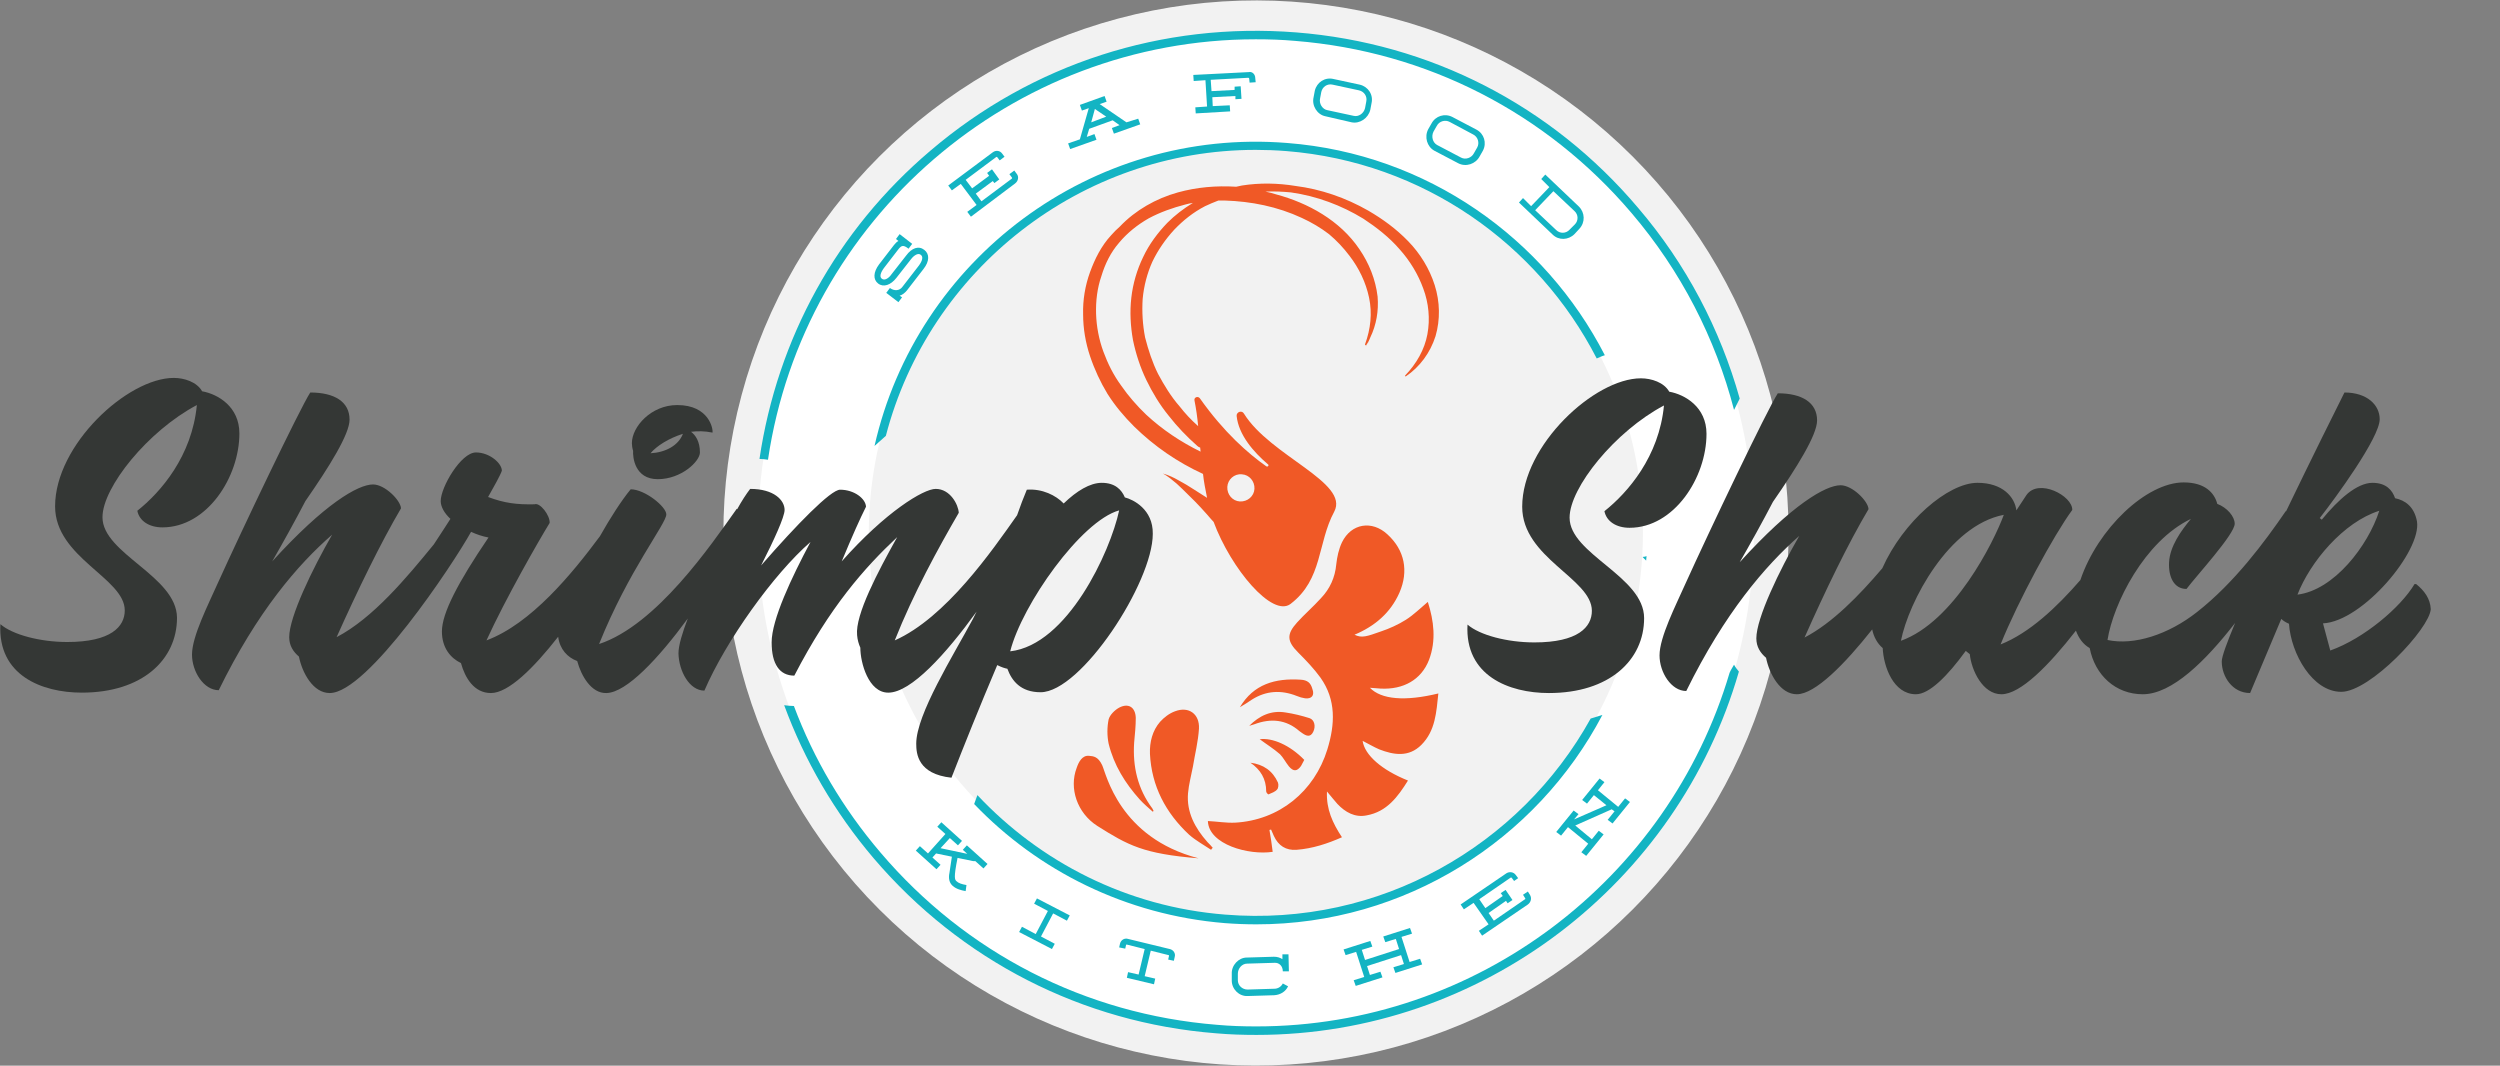 <?xml version="1.0" encoding="UTF-8"?> <!-- Generator: Adobe Illustrator 23.0.3, SVG Export Plug-In . SVG Version: 6.00 Build 0) --> <svg xmlns="http://www.w3.org/2000/svg" xmlns:xlink="http://www.w3.org/1999/xlink" id="Layer_1" x="0px" y="0px" width="617.2px" height="263.1px" viewBox="0 0 617.2 263.1" style="enable-background:new 0 0 617.2 263.1;" xml:space="preserve"><rect x="0" y="0" width="617.2" height="263.1" fill="#808080" stroke="none"/> <style type="text/css"> .st0{fill:#F2F2F2;} .st1{fill:#FFFFFF;} .st2{fill:#F05926;} .st3{fill:#13B4C3;} .st4{fill:#343735;} </style> <g> <ellipse transform="matrix(0.707 -0.707 0.707 0.707 -2.205 257.786)" class="st0" cx="310.1" cy="131.6" rx="131.5" ry="131.5"></ellipse> <path class="st1" d="M319.9,9c-67.7-5.4-126.9,45-132.4,112.7c-5.4,67.7,45,126.9,112.7,132.4c67.7,5.4,126.9-45,132.4-112.7 C438,73.7,387.6,14.4,319.9,9z M405.3,139.2c-4.2,52.6-50.3,91.8-102.9,87.6c-52.6-4.2-91.8-50.3-87.6-102.9 c4.2-52.6,50.3-91.8,102.9-87.6C370.3,40.5,409.5,86.6,405.3,139.2z"></path> <g> <path class="st2" d="M355.1,171.2c-0.5,4.6-0.7,9.2-4.2,12.7c-3.1,3.1-6.8,2.5-10.4,1.1c-1.4-0.6-2.7-1.4-4.1-2.1 c0.5,3.5,4.7,7.2,11.2,9.8c-2.5,4-5.2,7.7-10.2,8.6c-2.9,0.6-5.3-0.8-7.2-2.8c-0.8-0.9-1.6-1.9-2.6-3.1c-0.2,4.4,1.4,7.8,3.7,11.3 c-3.6,1.6-7.3,2.8-11.2,3.1c-2.6,0.2-4.5-1-5.6-3.4c-0.2-0.5-0.5-1.1-0.7-1.6c-0.1,0-0.3,0.1-0.4,0.1c0.3,1.8,0.6,3.6,0.8,5.4 c-5.9,0.9-15.8-1.8-16-7.6c2.2,0.1,4.5,0.5,6.7,0.4c10.9-0.6,19.6-7.7,22.8-18.1c1.9-6.2,2.2-12.2-1.7-17.7 c-1.6-2.2-3.5-4.2-5.5-6.2c-2.8-2.8-2.9-4.5-0.3-7.4c1.9-2.1,4-3.9,5.9-6c2.2-2.3,3.5-5.1,3.8-8.4c0.2-1.8,0.6-3.7,1.4-5.4 c2.3-4.7,7.4-5.5,11.2-2c4.3,3.9,5.3,9.1,3,14.4c-2.2,5-6.1,8.3-11.1,10.4c1.8,0.9,3.1,0.4,6.5-0.8c2.1-0.7,4.3-1.7,6.2-2.9 c1.9-1.2,3.6-2.9,5.4-4.4c1.5,4.7,2.1,9.5,0.3,14.3c-1.9,4.9-6.3,7.4-12,7.1c-0.8-0.1-1.6-0.1-2.6-0.2 C341,172.7,346.9,173.2,355.1,171.2z M293.3,195.8c0.2-2.2,0.8-4.4,1.2-6.5c0.5-3.1,1.3-6.2,1.5-9.4c0.2-3.6-2.5-5.6-5.9-4.3 c-1.4,0.5-2.7,1.5-3.7,2.6c-1.9,2.2-2.6,5-2.5,7.9c0.4,8,3.9,14.6,9.7,20c1.6,1.4,3.6,2.5,5.4,3.7c0.1-0.2,0.2-0.3,0.4-0.5 c-0.4-0.5-0.8-0.9-1.3-1.4C295,204.4,292.9,200.5,293.3,195.8z M272.1,188.9c-1-2.1-2.1-2.2-3.2-2.3c-1.7-0.2-2.6,1.5-3.1,3 c-1.9,5,0.1,11.1,5.1,14.3c7.6,4.8,11.4,6.9,25,8C276.3,206.8,273.1,191,272.1,188.9z M280.4,177.2c-0.1-2.6-1.8-3.7-4.1-2.5 c-1.1,0.6-2.3,1.8-2.6,2.9c-0.4,1.9-0.4,4.1,0,6c1.3,5.3,4.1,9.8,7.7,13.8c1,1.1,2.1,2,3.2,3c0.1-0.1,0.2-0.2,0.2-0.2 c-0.1-0.2-0.2-0.4-0.3-0.6c-3.6-4.8-4.9-10.3-4.5-16.3C280.2,181.2,280.4,179.2,280.4,177.2z M321.1,167.8 c-6.3-0.4-11.6,1.1-15,6.8c1-0.6,2-1.2,3-1.9c3.5-2.2,7.2-2.4,11-0.9c0.7,0.3,1.4,0.5,2.1,0.6c1.6,0.2,2.4-0.7,1.8-2.3 C323.6,168.6,322.8,167.9,321.1,167.8z M324.2,180.7c0.7-1.4,0.3-3-0.9-3.4c-1.9-0.6-3.9-1.1-5.9-1.4c-3.6-0.6-6.5,0.8-9,3.3 c0.4-0.1,0.9-0.3,1.3-0.4c4-1.5,7.8-1.2,11.1,1.7c0.2,0.2,0.5,0.3,0.7,0.5C322.5,181.7,323.5,182.1,324.2,180.7z M318.2,189.2 c1.1,1.3,2,1.3,3-0.1c0.3-0.5,0.5-1,0.8-1.5c-3.6-3.7-7.9-5.5-11-5.1c1.6,1.2,3.4,2.3,5,3.7C316.8,187,317.4,188.2,318.2,189.2z M308.7,188.3c2.5,1.7,3.9,4,3.9,7.1c0,0.3,0.5,0.8,0.6,0.7c0.7-0.3,1.6-0.6,2.1-1.2c0.3-0.3,0.4-1.2,0.2-1.7 C314.2,190.3,311.9,188.7,308.7,188.3z M269.1,87.9c-1.1-3.3-1.7-6.8-1.7-10.3c-0.1-3.5,0.5-7.1,1.7-10.4c1.2-3.3,2.8-6.5,5.2-9.1 c0.7-0.8,1.4-1.5,2.2-2.2c3.8-4,8.9-6.9,14.3-8.4c4.7-1.3,9.5-1.7,14.4-1.4c0.5-0.1,0.9-0.2,1.4-0.3c4.4-0.7,8.9-0.6,13.2,0.1 c6.3,0.8,12.4,2.9,18,6.1c3.6,2.1,6.9,4.5,9.9,7.6c2.9,3,5.2,6.7,6.5,10.8c1.3,4.1,1.4,8.5,0.2,12.6c-1.3,4.1-3.9,7.6-7.3,9.9 c-0.1,0-0.2,0-0.2,0c0-0.1,0-0.1,0-0.2c2.8-2.9,4.8-6.4,5.5-10.2c0.7-3.8,0.3-7.7-1-11.2c-1.3-3.6-3.3-6.9-5.9-9.8 c-2.5-2.9-5.7-5.4-8.9-7.5c-5.4-3.3-11.5-5.6-17.9-6.5c-2.1-0.2-4.2-0.3-6.3-0.2c0.9,0.2,1.8,0.4,2.7,0.7 c7.8,2.1,15.7,6.4,20.5,13.5c2.4,3.5,4,7.5,4.5,11.7c0.3,3.5-0.3,7-1.8,10.1c-0.3,0.8-0.7,1.6-1.1,2.4c0.3-0.5,0.5-1.1,0.7-1.6 c-0.2,0.4-0.3,0.7-0.6,1.1c0,0.1-0.1,0.1-0.2,0c-0.1,0-0.1-0.1-0.1-0.2c1.4-3.8,1.8-7.7,1-11.5c-0.8-3.8-2.5-7.3-4.8-10.3 c-1.5-2-3.2-3.8-5.1-5.4c-2.1-1.6-4.3-2.9-6.7-4c-6-2.8-12.5-4.1-19.1-4.3c-0.5,0-1,0-1.5,0c-1.1,0.4-2.2,0.9-3.3,1.4 c-2.9,1.5-5.4,3.5-7.6,5.8c-2.2,2.4-4,5-5.4,7.9c-1.3,2.9-2.1,6-2.4,9.2c-0.2,3.2,0,6.4,0.6,9.5c0.8,3.1,1.8,6.2,3.2,9 c1.5,2.8,3.2,5.6,5.3,8c1.4,1.8,2.9,3.4,4.6,4.9c-0.2-2.2-0.5-4.3-0.9-6.3c-0.2-0.8,0.8-1.2,1.3-0.6c6,8.5,12,13.7,16.4,16.8 c0.4,0.3,0.8-0.3,0.4-0.5c-3.5-3-7.2-7.2-7.7-11.9c-0.1-1,1.3-1.5,1.8-0.6c6.5,10.5,26.1,17,22.3,24.2 c-4.2,7.8-2.8,16.7-10.8,22.8c-4.5,3.4-14.7-8.7-19-20.3c0,0-0.1,0-0.1-0.1c-0.1-0.1-0.2-0.2-0.3-0.3l0,0 c-1.8-2.1-3.7-4.2-5.7-6.1c-1-1-2-2-3-2.9c-1.1-0.9-2.1-1.8-3.4-2.5c1.4,0.4,2.7,1,3.9,1.7c1.3,0.7,2.5,1.4,3.7,2.2 c1.1,0.7,2.2,1.4,3.3,2.1c-0.4-2-0.8-4-1-5.9c-6.3-2.9-12-6.8-17-11.7c-2.5-2.5-4.7-5.1-6.6-8.1C271.7,94.4,270.2,91.2,269.1,87.9 z M303,120.2c-0.1,1.9,1.3,3.5,3.1,3.6c1.9,0.1,3.5-1.3,3.6-3.1c0.1-1.9-1.3-3.5-3.1-3.6C304.7,116.9,303.1,118.4,303,120.2z M270.6,77.5c0.1,3.1,0.7,6.3,1.8,9.3c1.1,3,2.5,5.8,4.4,8.4c1.8,2.6,3.9,5,6.2,7.2c4,3.7,8.5,6.7,13.4,9.1c0-0.4-0.1-0.7-0.1-1 c-0.3-0.1-0.5-0.2-0.7-0.4c0,0,0,0,0,0c-2.6-2.3-5-4.8-7.1-7.5c-2.2-2.7-4-5.7-5.5-8.8c-1.5-3.1-2.6-6.5-3.3-9.9 c-0.6-3.4-0.8-6.9-0.4-10.4c0.4-3.5,1.4-6.9,2.9-10c1.5-3.2,3.6-6,6-8.5c1.9-1.9,4-3.5,6.3-4.9c-0.6,0.1-1.3,0.2-1.9,0.4 c-3.1,0.8-6.2,1.9-9,3.4c-2.8,1.6-5.3,3.6-7.3,6c-2.1,2.4-3.5,5.3-4.4,8.3C270.9,71.1,270.5,74.3,270.6,77.5z"></path> </g> <g> <path class="st3" d="M405.5,137.5c0.3,0.3,0.6,0.6,0.9,0.9c0-0.4,0.1-0.7,0.1-1.1C406.2,137.4,405.9,137.5,405.5,137.5z"></path> <path class="st3" d="M317.8,35.3c-48.4-3.9-91.5,28.8-101.9,74.8l2.8-2.5c10.7-41.1,48.2-70.6,91.3-70.6c2.5,0,5.1,0.1,7.6,0.3 c33.8,2.7,62.1,23,76.6,51.2c0.7-0.3,1.3-0.6,2-0.8C381.4,58.9,352.4,38,317.8,35.3z"></path> <path class="st3" d="M189.6,113.5C198.4,54,249.9,9.7,310,9.7c3.3,0,6.5,0.1,9.8,0.4c32.4,2.6,61.9,17.7,83,42.5 c12.2,14.3,20.7,30.9,25.3,48.6c0.5-1,1-2,1.4-2.8c-4.8-17.1-13.2-33.2-25.1-47.1C383,26,353,10.6,320,8 c-33-2.6-65.1,7.7-90.3,29.2c-23.1,19.6-37.8,46.4-42.2,76.1C188.2,113.3,188.9,113.4,189.6,113.5z"></path> <path class="st3" d="M428.1,164.1c-0.4,0.7-0.8,1.3-1.1,2c-15.1,51-62.4,87.3-116.8,87.3c-3.3,0-6.5-0.1-9.8-0.4 c-32.4-2.6-61.9-17.7-83-42.5c-9.3-10.9-16.5-23.1-21.4-36.2c-0.8,0-1.6-0.1-2.4-0.2c5,13.6,12.4,26.4,22.1,37.8 c21.5,25.2,51.5,40.6,84.5,43.2c3.4,0.3,6.7,0.4,10,0.4c55.6,0,104-37.3,119.1-89.7C428.8,165.2,428.4,164.7,428.1,164.1z"></path> <path class="st3" d="M302.4,227.9c2.6,0.2,5.2,0.3,7.8,0.3c36.6,0,69.1-20.7,85.4-51.7c-0.9,0.3-1.9,0.6-2.9,0.9 c-17.4,31.4-52.1,51.5-90.2,48.4c-24.3-1.9-45.7-13-61.2-29.5l-0.8,2.2C256.2,214.9,277.9,225.9,302.4,227.9z"></path> </g> <g> <path class="st4" d="M387.5,127.8c0-7.4,11.2-21.3,23.3-27.7c-1.2,12.6-8.9,21.5-14.7,26.1c0.5,2.5,2.9,4.1,6.2,4.1 c11,0,19-12.4,19-23.2c0-6.6-5.3-9.7-9.2-10.4c-1.3-2.3-4.4-3.3-7-3.3c-11.4,0-29.3,16.5-29.3,31.7c0,12.7,17.2,17.7,17.2,25.7 c0,4-3.4,7.8-14.2,7.8c-6.7,0-13.5-1.8-16.5-4.4c-0.7,12.6,10.2,16.9,20.1,16.9c14.9,0,23.5-8.1,23.5-18.5 C405.9,142.3,387.5,136.8,387.5,127.8z"></path> <path class="st4" d="M596.5,144.2l-0.4,0c-3.4,5.7-12.4,13.4-20.8,16.4l-1.8-6.7c9.8-0.5,24.4-17.9,23.2-25.2 c-0.7-3.7-3-5.2-5.4-5.7c-0.7-2-2.2-3.8-5.6-3.8c-3.8,0-8.4,4.1-12.5,9.1l-0.5-0.4c4-5.1,14.8-19.9,14.8-24.4 c0-3.5-3.1-6.6-8.7-6.6c-1.9,3.8-8.1,16.2-14.4,29.3c0,0-0.1,0-0.1,0c-5.2,7.6-12.7,17.7-21.9,24.9c-7.1,5.6-15.6,8.3-22.1,6.9 c1.4-8.9,9.1-24.4,20.6-29.9c-2.5,3-5.2,6.8-5.4,10.7c-0.2,3.6,1.2,6.6,4.3,6.6c2.4-3.2,11.9-13.5,11.9-16.1c0-1.8-1.9-4-4.3-4.9 c-0.7-2.7-3-5.3-8.3-5.3c-9.2,0-21.2,11.4-25.5,24.1c-5.8,6.7-12.6,13.1-19.7,15.9c4.3-10.7,13.2-27.1,17.7-33.2 c0.1-3.5-8.3-7.9-11.3-3.7l-2.5,3.8c-0.4-3.3-3.4-6.8-9.6-6.8c-7.3,0-18.4,9.6-23.5,21.1c-5.7,6.7-12.3,13.5-19.2,17.1 c5.1-11.5,10.8-23.3,15.8-31.7c-0.1-2-4-5.9-6.9-5.9c-3.7,0-12,4.8-24.9,19c2.6-4.5,5.7-10.1,8.2-14.9 c5.9-8.5,10.9-16.5,10.9-20.1c0-4.4-3.7-6.7-9.7-6.7c-2.6,4-17.1,34.4-22.8,47c-2.4,5.4-6.4,13.2-6.4,17.7c0,4.2,2.9,8.8,6.6,8.8 c9.5-19.3,19.5-30.9,27.9-38.3c-4.9,8.5-10.6,20.3-10.6,25.3c0,2.1,1,3.6,2.4,4.8c0.8,4,3.5,9,7.6,9c4.5,0,11.8-7.4,18.6-16 c0.4,1.9,1.3,3.5,2.6,4.6c0.2,4.5,2.6,11.4,8.2,11.4c3.3,0,7.8-4.5,12.3-10.7c0.3,0.3,0.7,0.5,1,0.8c0.4,4,3.2,9.9,7.8,9.9 c4.7,0,11.7-7.1,18.4-15.7c0.7,1.9,1.8,3.4,3.4,4.3c1.3,6.7,6.4,11.4,13.1,11.4c7.2,0,15.5-8.2,22.8-17.6c-2,4.8-3.3,8.3-3.3,9.5 c0,3.7,2.6,7.8,7,7.8l7.7-18.3c0.5,0.5,1.2,0.9,1.9,1.2c0.5,7.4,5.8,16.8,12.9,16.8c7.1,0,21.8-15.6,22.1-20.4 C600,147.8,598.5,145.8,596.5,144.2z M469.3,158.2c1.9-9.6,11.8-28.5,25.4-31.1C492.2,133.9,482.4,153.5,469.3,158.2z M567.2,146.8c3.1-8,11.3-17.9,20.2-20.7C584.6,134.8,576.2,145.7,567.2,146.8z"></path> <path class="st4" d="M25.3,127.7c0-7.4,11.2-21.3,23.3-27.7c-1.2,12.6-8.9,21.5-14.7,26.1c0.5,2.5,2.9,4.1,6.2,4.1 c11,0,19-12.4,19-23.2c0-6.6-5.3-9.7-9.2-10.4c-1.3-2.3-4.4-3.3-7-3.3c-11.4,0-29.3,16.5-29.3,31.7c0,12.7,17.2,17.7,17.2,25.7 c0,4-3.4,7.8-14.2,7.8c-6.7,0-13.5-1.8-16.5-4.4c-0.7,12.6,10.2,16.9,20.1,16.9c14.9,0,23.5-8.1,23.5-18.5 C43.6,142.2,25.3,136.7,25.3,127.7z"></path> <path class="st4" d="M162.4,118.3c5.8,0,10.4-4.4,10.4-6.6c0-2.7-1.1-4.3-2.2-5.1c1.6-0.2,3.4-0.2,5.3,0.2 c0.2-0.8-0.8-6.8-8.7-6.8c-6.5,0-11.2,5.4-11.2,9.4c0,0.5,0.1,1.3,0.3,1.9C156.2,112.9,156.7,118.3,162.4,118.3z M168.6,107.1 c-1.1,2.9-4.3,4.6-8,4.8C162.1,110.1,165.1,108.2,168.6,107.1z"></path> <path class="st4" d="M277.7,122.8c-0.8-1.9-2.4-3.6-5.7-3.6c-2.9,0-6.2,2-9.4,5.1c-1.9-2-5.3-3.7-9.1-3.4c-0.8,1.9-1.6,4-2.4,6.3 c-6.2,8.8-17.6,25.3-30.2,30.9c4.6-11.6,10.7-22.7,15.8-31.5c-0.1-2-2.1-5.9-5.7-5.9c-3,0-12.4,5.7-23.2,17.9 c2.7-6.5,4.5-10.5,6-13.5c-0.1-2-2.9-4.2-6.4-4.2c-2.3,0-10.7,8.6-19.5,18.7c3.2-6.3,5.8-12,5.8-13.7c0-2.4-2.6-5.2-8.5-5.2 c-1,1.3-2.1,3-3.2,5c-0.1,0-0.1-0.1-0.1-0.1c-6.4,9-19.8,28.7-34,33.4c7.3-18.2,16.6-29.7,16.6-32c0-1.9-5.3-6.2-8.8-6.2 c-2.3,2.8-5,7-7.6,11.6c-6.9,9.3-17,21.6-28,25.7c4.7-10.3,12.9-24.6,15.6-29c0.1-1.9-2.4-5.1-3.7-4.6c-4.5,0.1-7.5-0.3-11.5-1.8 c1.2-2.1,3.1-5.5,3.4-6.5c0-1.8-3-4.5-6.4-4.5c-3.7,0-8.7,8.6-8.7,12c0,1.4,0.9,3,2.4,4.4c-1.2,1.9-2.6,4-4.1,6.3 c-6.7,8.2-15,18.2-24,22.9C88.3,145.7,94,134,99,125.5c-0.1-2-4-5.9-6.9-5.9c-3.7,0-12,4.8-24.9,19c2.6-4.5,5.7-10.1,8.2-14.9 c5.9-8.5,10.9-16.5,10.9-20.1c0-4.4-3.7-6.7-9.7-6.7c-2.6,4-17.1,34.4-22.8,47c-2.4,5.4-6.4,13.2-6.4,17.7c0,4.2,2.9,8.8,6.6,8.8 C63.5,151,73.5,139.4,82,132c-4.9,8.5-10.6,20.3-10.6,25.3c0,2.1,1,3.6,2.4,4.8c0.8,4,3.5,9,7.6,9c9.3,0,30.4-31.7,34.9-39.8 c1.3,0.6,2.7,1.1,4.3,1.4c-7.6,11.2-11.5,18.7-11.5,23.2c0,4.1,2.2,6.6,4.7,7.8c1,3.6,3.2,7.4,7.4,7.4c4.3,0,10.5-6.1,16.6-13.9 c0.4,3.1,2.3,5.1,4.7,6c1,3.7,3.5,8,7.2,7.9c5-0.1,12.9-8.6,20.1-18.4c-1.3,3.4-2.3,6.6-2.3,8.6c0.1,4.4,2.7,9.2,6.4,9.2 c5.3-12.3,17.1-28.8,26.2-36.7c-4.7,8.8-9.6,19.2-9.6,24.8c0,5.4,2,8.2,5.6,8.2c8.8-17,17.3-26.6,25.4-34.2 c-4.8,8.6-10.4,19.2-9.9,24.2c0.1,1.2,0.4,2.2,0.8,3.1c0,3.7,2,11.1,6.9,11.1c5.6,0,14.2-9.5,21.8-20c-0.3,0.6-0.6,1.2-0.9,1.8 c-4.9,9.1-14,23.6-14,30.8c0,2.5,0.4,7.5,8.7,8.4c3-7.7,7-17.7,11.3-27.8c1,0.5,1.9,0.8,2.5,0.9c1.1,3,3.3,5.8,8.2,5.8 c10,0,27.7-27.1,27.7-39.1C284.7,125.7,279.7,123.3,277.7,122.8z M249.4,160.8c2.9-11.5,17.5-32.2,26.9-34.8 C274.1,136.3,263.5,159.2,249.4,160.8z"></path> </g> <g> <g> <path class="st3" d="M228.2,61.7c1.3,1,1.3,2.8-0.2,4.7l-4.1,5.3c-0.5,0.6-1.1,1.1-1.8,1.3l0.6,0.4l-0.9,1.2l-3-2.3l0.9-1.2 c1.1,0.8,2.4,0.7,3.1-0.3l4.1-5.3c0.2-0.3,1.4-1.9,0.4-2.6c-0.9-0.7-2.2,0.8-2.4,1.1l-3.6,4.6c-1.4,1.8-3.2,2.4-4.5,1.4 c-1.3-1-1.2-2.8,0.2-4.7l3.7-4.8c0.4-0.5,0.7-0.8,1.1-1l-0.6-0.5l0.9-1.2l3.1,2.4l-0.9,1.2c-1.3-1-1.7-0.8-2.4,0l-3.7,4.8 c-0.2,0.3-1.4,1.9-0.5,2.6c0.7,0.6,1.8-0.2,2.4-1.1l3.6-4.6C225.1,61.2,226.8,60.6,228.2,61.7z"></path> </g> <g> <path class="st3" d="M246.8,39.6l-0.6-0.8c-0.1-0.1-0.2-0.1-0.3,0l-7.5,5.6l1.6,2.1l4.2-3.1l-0.5-0.7l1.2-0.9l1.8,2.5l-1.2,0.9 l-0.4-0.5l-4.2,3.1l1.4,1.9l7.5-5.6c0.1-0.1,0.1-0.2,0-0.3l-0.6-0.8l1.2-0.9l0.6,0.8c0.6,0.7,0.4,1.8-0.4,2.4l-10.9,8.2l-0.9-1.2 l2.3-1.7l-3.9-5.2L235,47l-0.9-1.2c11-8.2,11-8.2,11-8.2c0.8-0.6,1.8-0.4,2.3,0.3l0.6,0.8L246.8,39.6z"></path> </g> <g> <path class="st3" d="M281,29.3l0.5,1.4l-6.5,2.3l-0.5-1.4l1.9-0.7l-1.7-1.2l-5.8,2.1l-0.6,2l1.9-0.7l0.5,1.4l-6.5,2.3l-0.5-1.4 l2.9-1l2.2-7.7l-1.7,0.6l-0.5-1.4l6.1-2.2l0.5,1.4l-1.7,0.6l6.6,4.5L281,29.3z M273.1,28.8l-2.8-1.9l-0.9,3.3L273.1,28.8z"></path> </g> <g> <path class="st3" d="M309.9,19.3l0.1,1l-1.5,0.1l-0.1-1c0-0.1-0.1-0.2-0.2-0.2l-9.3,0.5l0.2,2.8l5.7-0.3l0-0.8l1.5-0.1l0.2,3.1 l-1.5,0.1l0-0.8l-5.7,0.3l0.1,2.2l4.2-0.2l0.1,1.5l-8.5,0.5l-0.1-1.5l2.9-0.2l-0.4-6.5l-2.9,0.2l-0.1-1.5l13.7-0.7 C309.1,17.6,309.9,18.3,309.9,19.3z"></path> </g> <g> <path class="st3" d="M327.2,28.7c-2-0.4-3.4-2.6-2.9-4.7l0.3-1.6c0.5-2.1,2.5-3.4,4.6-2.9l6.5,1.4c2.1,0.5,3.4,2.5,2.9,4.6 l-0.3,1.6c-0.5,2.1-2.6,3.5-4.6,3.1L327.2,28.7z M329,20.9c-1.3-0.3-2.5,0.5-2.8,1.8l-0.3,1.6c-0.3,1.3,0.6,2.7,1.8,2.9l6.5,1.4 c1.2,0.3,2.5-0.6,2.8-1.9l0.3-1.6c0.3-1.3-0.5-2.5-1.8-2.8L329,20.9z"></path> </g> <g> <path class="st3" d="M354.1,37.2c-1.8-1-2.5-3.4-1.5-5.3l0.8-1.4c1-1.9,3.3-2.6,5.2-1.6l5.9,3.1c1.9,1,2.6,3.3,1.6,5.2l-0.8,1.4 c-1,1.9-3.4,2.7-5.3,1.7L354.1,37.2z M357.9,30.1c-1.1-0.6-2.6-0.2-3.2,1l-0.8,1.4c-0.6,1.2-0.2,2.7,0.9,3.3l5.9,3.1 c1.1,0.6,2.6,0.1,3.2-1.1l0.8-1.4c0.6-1.1,0.2-2.6-1-3.2L357.9,30.1z"></path> </g> <g> <path class="st3" d="M389.9,56.5l-1.2,1.3c-1.5,1.5-3.9,1.6-5.4,0.1l-8.3-7.9l1-1.1l2,2l4.5-4.7l-2-2l1-1.1l8.3,7.9 C391.3,52.5,391.4,54.9,389.9,56.5z M388.8,55.4c0.9-0.9,0.9-2.4-0.1-3.3l-5.2-4.9l-4.5,4.7l5.2,4.9c0.9,0.9,2.4,0.9,3.3-0.1 L388.8,55.4z"></path> </g> </g> <g> <g> <path class="st3" d="M238.4,220c-1.1-0.2-2.3-0.5-3.2-1.3c-0.8-0.7-1.1-1.8-0.8-3.2l0.6-4l-3.9-0.8l-0.9,1l2,1.8l-1,1.1l-5.1-4.6 l1-1.1l2,1.8l4.3-4.8l-2-1.8l1-1.1l5.1,4.6l-1,1.1l-2-1.8l-2.3,2.5l6.6,1.4l-1.1-1l1-1.1l5.1,4.6l-1,1.1l-2-1.8 c-0.1,0-0.3,0-0.4,0c0,0,0,0,0,0c0,0,0,0,0,0c0,0-0.1,0-0.1,0l-3.9-0.8c-1,5-0.7,5.4-0.2,5.8c0.4,0.4,1.2,0.7,2.4,0.9L238.4,220z "></path> </g> <g> <path class="st3" d="M260,225.5l-3,5.7l3.4,1.8l-0.7,1.3l-8.1-4.2l0.7-1.3l3.4,1.8l3-5.7l-3.4-1.8l0.7-1.3l8.1,4.2l-0.7,1.3 L260,225.5z"></path> </g> <g> <path class="st3" d="M290,236.3l-0.2,0.9l-1.4-0.3l0.2-0.9c0-0.1,0-0.2-0.1-0.2l-4.4-1.1l-1.5,6.3l2.6,0.6l-0.3,1.4l-6.7-1.6 l0.3-1.4l2.6,0.6l1.5-6.3l-4.4-1.1c-0.1,0-0.2,0-0.2,0.1l-0.2,0.9l-1.5-0.3l0.2-0.9c0.2-0.9,1.1-1.5,2-1.2l10.3,2.5 C289.7,234.5,290.3,235.4,290,236.3z"></path> </g> <g> <path class="st3" d="M305.6,242c0,1.3,1.1,2.3,2.4,2.3l6.6-0.2c0.9,0,1.7-0.5,2.1-1.3l1.3,0.7c-0.6,1.3-1.9,2.1-3.4,2.2l-6.6,0.2 c-2.1,0.1-3.9-1.7-3.9-3.8c0,0,0-0.1,0-1.7c-0.1-2.1,1.7-4,3.7-4l6.7-0.2c0.8,0,1.5,0.2,2.1,0.6l0-1.2l1.5,0l0.1,4.2l-1.5,0 c0-1.3-0.9-2.2-2.1-2.1l-6.7,0.2c-1.3,0-2.3,1.2-2.3,2.5L305.6,242z"></path> </g> <g> <path class="st3" d="M346,231.3l2,6.2l2.6-0.8l0.5,1.4l-6.6,2.1l-0.5-1.4l2.6-0.8l-0.7-2.2l-8.4,2.7l0.7,2.2l2.6-0.8l0.5,1.4 l-6.6,2.1l-0.5-1.4l2.6-0.8l-2-6.2l-2.6,0.8l-0.5-1.4l6.6-2.1l0.5,1.4l-2.6,0.8l0.8,2.5l8.4-2.7l-0.8-2.5l-2.6,0.8l-0.5-1.4 l6.6-2.1l0.5,1.4L346,231.3z"></path> </g> <g> <path class="st3" d="M373.8,217.5l-0.6-0.8c-0.1-0.1-0.2-0.1-0.3,0l-7.7,5.3l1.5,2.2l4.3-3l-0.5-0.7l1.2-0.8l1.7,2.5l-1.2,0.8 l-0.4-0.6l-4.3,3l1.3,1.9l7.7-5.3c0.1,0,0.1-0.2,0-0.3l-0.5-0.8l1.2-0.8l0.5,0.8c0.5,0.8,0.3,1.8-0.5,2.4l-11.3,7.7l-0.8-1.2 l2.4-1.6l-3.7-5.3l-2.4,1.6l-0.8-1.2c11.3-7.7,11.3-7.7,11.3-7.7c0.8-0.5,1.8-0.3,2.3,0.4l0.6,0.8L373.8,217.5z"></path> </g> <g> <path class="st3" d="M394.5,195.1l5,4.1l1.7-2.1l1.2,0.9l-4.3,5.3l-1.2-0.9l1.7-2.1l-0.7-0.5l-9,4l4.1,3.4l1.7-2.1l1.2,0.9 l-4.3,5.3l-1.2-0.9l1.7-2.1l-5-4.1l-1.7,2.1l-1.2-0.9l4.3-5.3l1.2,0.9l-1.1,1.3l8-3.5l-3.1-2.5l-1.7,2.1l-1.2-0.9l4.3-5.3 l1.2,0.9L394.5,195.1z"></path> </g> </g> </g> </svg> 